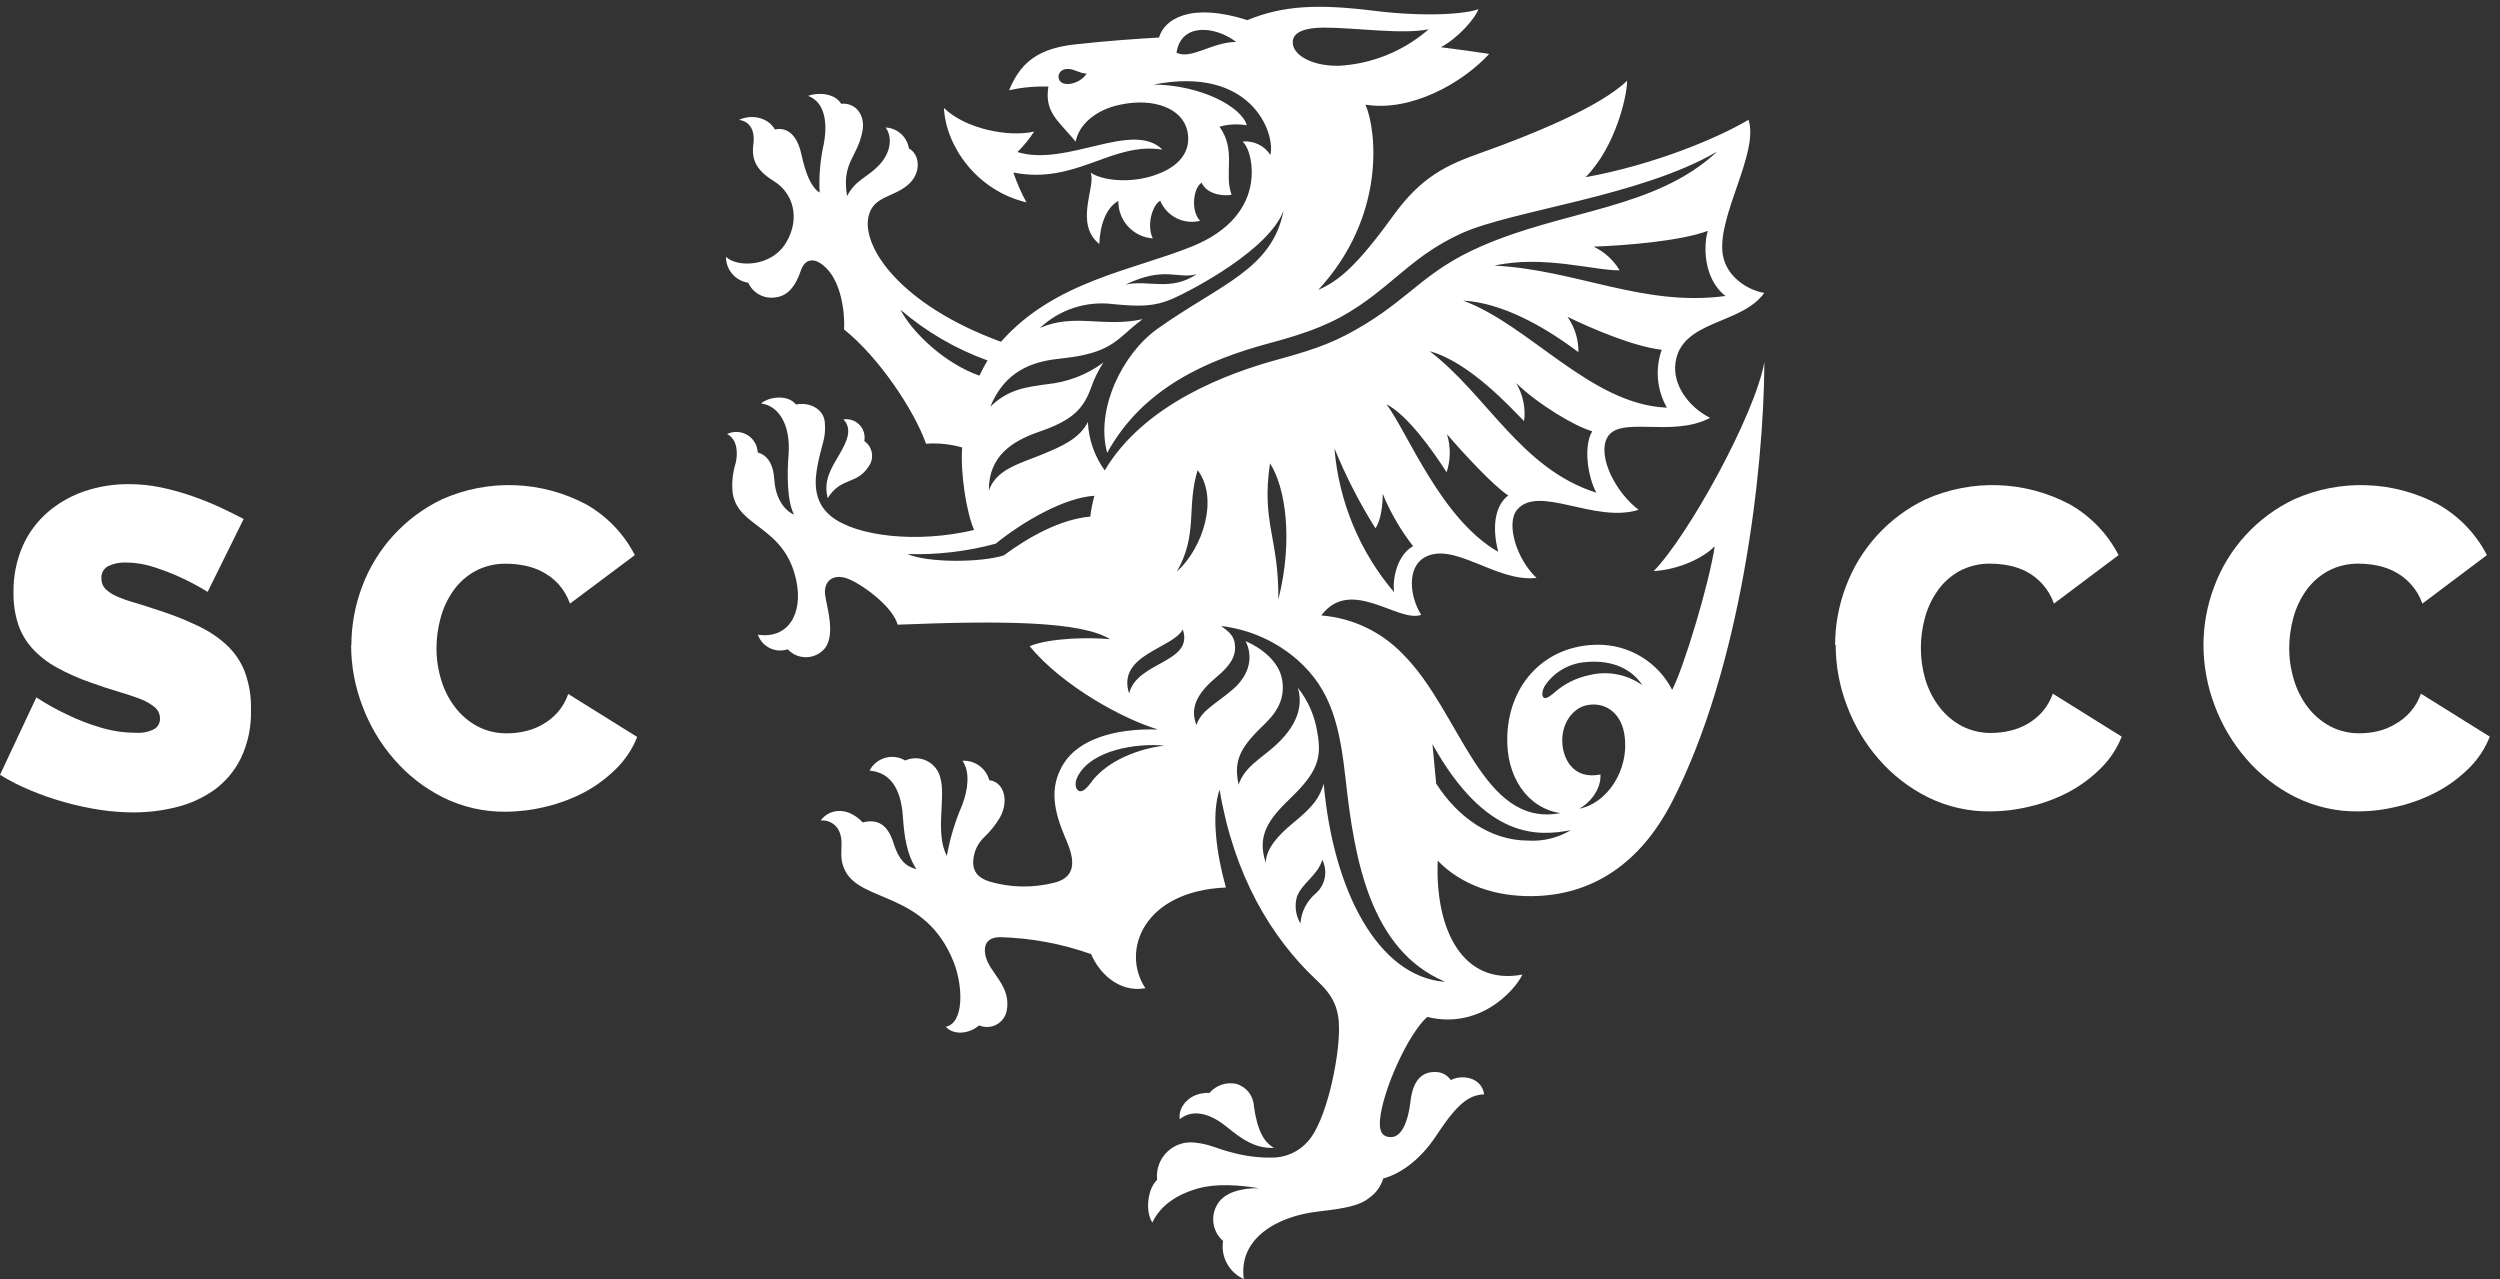 <svg width="172" height="88" viewBox="0 0 172 88" fill="none" xmlns="http://www.w3.org/2000/svg">
<rect x="0" y="0" width="172" height="88" fill="#333333" stroke="none"/>
<path d="M14.284 40.723C13.688 40.353 13.069 40.021 12.432 39.728C11.845 39.459 11.243 39.226 10.629 39.029C10 38.817 9.341 38.706 8.677 38.702C8.251 38.683 7.826 38.768 7.441 38.95C7.29 39.03 7.165 39.153 7.083 39.303C7.001 39.452 6.964 39.623 6.978 39.793C6.973 39.924 6.994 40.055 7.04 40.178C7.085 40.301 7.155 40.413 7.244 40.509C7.469 40.728 7.733 40.903 8.022 41.025C8.423 41.198 8.836 41.344 9.257 41.461C9.746 41.605 10.297 41.785 10.912 41.99C11.808 42.273 12.684 42.617 13.532 43.02C14.266 43.353 14.945 43.794 15.546 44.33C16.108 44.843 16.547 45.476 16.829 46.182C17.144 47.029 17.292 47.929 17.266 48.832C17.303 49.989 17.062 51.137 16.563 52.182C16.136 53.05 15.502 53.8 14.716 54.365C13.931 54.913 13.052 55.31 12.122 55.535C11.171 55.773 10.194 55.893 9.214 55.893C8.416 55.892 7.619 55.831 6.83 55.71C6.009 55.582 5.196 55.404 4.397 55.177C3.606 54.955 2.828 54.683 2.07 54.365C1.352 54.069 0.66 53.716 0 53.308L2.502 47.981C3.199 48.438 3.929 48.844 4.685 49.195C5.389 49.535 6.119 49.816 6.869 50.038C7.665 50.286 8.494 50.413 9.327 50.413C9.78 50.451 10.235 50.358 10.637 50.147C10.754 50.071 10.849 49.967 10.914 49.843C10.979 49.72 11.012 49.583 11.008 49.444C11.009 49.292 10.976 49.142 10.912 49.005C10.848 48.867 10.754 48.746 10.637 48.649C10.329 48.402 9.982 48.207 9.611 48.073C9.174 47.907 8.668 47.745 8.105 47.575C7.541 47.404 6.934 47.212 6.301 46.981C5.465 46.697 4.655 46.339 3.882 45.911C3.259 45.568 2.695 45.125 2.214 44.601C1.78 44.117 1.45 43.55 1.244 42.933C1.024 42.239 0.918 41.513 0.93 40.785C0.907 39.671 1.126 38.565 1.572 37.544C1.973 36.645 2.57 35.847 3.319 35.208C4.061 34.579 4.916 34.098 5.838 33.789C6.804 33.466 7.816 33.304 8.834 33.309C9.595 33.306 10.355 33.383 11.1 33.54C11.822 33.693 12.534 33.891 13.231 34.134C13.915 34.373 14.557 34.632 15.157 34.911C15.751 35.191 16.288 35.457 16.764 35.706L14.284 40.723Z" fill="white" style="fill:white;fill-opacity:1;"/>
<path d="M24.175 44.37C24.178 43.009 24.425 41.658 24.904 40.384C25.889 37.725 27.875 35.556 30.437 34.34C32.004 33.648 33.708 33.32 35.421 33.382C37.133 33.444 38.809 33.894 40.323 34.698C41.758 35.51 42.924 36.724 43.676 38.192L39.214 41.528C39.041 41.033 38.773 40.578 38.423 40.187C38.11 39.848 37.741 39.564 37.332 39.349C36.944 39.143 36.527 38.996 36.096 38.912C35.689 38.831 35.275 38.788 34.86 38.785C34.1 38.763 33.347 38.941 32.677 39.301C32.086 39.63 31.577 40.088 31.188 40.641C30.789 41.208 30.493 41.841 30.314 42.51C30.129 43.185 30.033 43.881 30.03 44.58C30.028 45.33 30.138 46.077 30.358 46.794C30.561 47.47 30.885 48.103 31.314 48.663C31.727 49.204 32.252 49.651 32.851 49.973C33.481 50.3 34.181 50.465 34.891 50.453C35.304 50.453 35.715 50.406 36.118 50.314C36.541 50.22 36.947 50.063 37.323 49.846C37.715 49.627 38.067 49.343 38.367 49.008C38.688 48.638 38.936 48.209 39.096 47.746L43.838 50.702C43.515 51.523 43.022 52.267 42.393 52.886C41.748 53.529 41.012 54.075 40.209 54.506C39.369 54.947 38.477 55.281 37.554 55.501C36.651 55.724 35.725 55.84 34.794 55.846C33.3 55.864 31.823 55.527 30.485 54.864C29.201 54.22 28.057 53.33 27.118 52.244C26.174 51.162 25.434 49.918 24.934 48.571C24.423 47.237 24.159 45.821 24.157 44.392" fill="white" style="fill:white;fill-opacity:1;"/>
<path d="M126.256 44.37C126.257 43.008 126.504 41.658 126.985 40.384C127.966 37.724 129.951 35.554 132.513 34.34C134.081 33.648 135.785 33.32 137.498 33.382C139.21 33.444 140.886 33.894 142.4 34.698C143.835 35.511 145.003 36.725 145.758 38.192L141.312 41.528C141.141 41.033 140.872 40.577 140.522 40.187C140.217 39.848 139.857 39.563 139.456 39.344C139.067 39.139 138.649 38.992 138.216 38.908C137.809 38.826 137.396 38.784 136.98 38.781C136.22 38.76 135.468 38.937 134.797 39.296C134.206 39.626 133.697 40.084 133.308 40.637C132.909 41.204 132.613 41.836 132.435 42.506C132.25 43.181 132.156 43.877 132.155 44.576C132.153 45.318 132.259 46.056 132.47 46.768C132.676 47.442 133 48.075 133.426 48.637C133.839 49.178 134.363 49.625 134.963 49.947C135.594 50.274 136.296 50.439 137.007 50.427C137.418 50.427 137.828 50.38 138.229 50.287C138.66 50.197 139.074 50.041 139.456 49.825C139.848 49.605 140.201 49.321 140.5 48.986C140.823 48.616 141.072 48.188 141.234 47.724L145.972 50.68C145.65 51.502 145.157 52.247 144.526 52.864C143.881 53.507 143.146 54.053 142.343 54.484C141.503 54.926 140.611 55.26 139.688 55.479C138.785 55.703 137.858 55.818 136.928 55.824C135.435 55.842 133.96 55.505 132.623 54.842C131.337 54.199 130.192 53.309 129.251 52.222C128.309 51.139 127.569 49.895 127.068 48.55C126.558 47.215 126.296 45.799 126.295 44.37" fill="white" style="fill:white;fill-opacity:1;"/>
<path d="M151.599 44.37C151.6 43.008 151.847 41.658 152.328 40.384C153.309 37.722 155.296 35.552 157.86 34.34C159.427 33.648 161.131 33.32 162.843 33.382C164.554 33.444 166.23 33.894 167.742 34.698C169.178 35.511 170.345 36.725 171.1 38.191L166.659 41.528C166.487 41.032 166.216 40.577 165.865 40.187C165.554 39.846 165.188 39.561 164.782 39.344C164.394 39.139 163.977 38.991 163.546 38.908C163.138 38.826 162.722 38.784 162.306 38.781C161.554 38.762 160.811 38.94 160.149 39.296C159.556 39.625 159.046 40.084 158.655 40.637C158.256 41.203 157.96 41.836 157.782 42.506C157.596 43.18 157.501 43.876 157.498 44.576C157.495 45.326 157.606 46.072 157.826 46.79C158.029 47.464 158.351 48.097 158.777 48.659C159.191 49.2 159.715 49.646 160.315 49.969C160.945 50.296 161.648 50.461 162.358 50.449C162.77 50.449 163.18 50.402 163.581 50.309C164.004 50.211 164.409 50.048 164.782 49.825C165.174 49.606 165.527 49.322 165.825 48.986C166.15 48.617 166.399 48.188 166.559 47.724L171.297 50.68C170.975 51.502 170.482 52.246 169.851 52.864C169.201 53.51 168.458 54.056 167.646 54.484C166.807 54.926 165.915 55.26 164.991 55.479C164.09 55.703 163.165 55.819 162.236 55.824C160.742 55.842 159.265 55.505 157.926 54.842C156.641 54.198 155.496 53.308 154.555 52.222C153.614 51.138 152.874 49.894 152.371 48.549C151.863 47.215 151.601 45.799 151.599 44.37Z" fill="white" style="fill:white;fill-opacity:1;"/>
<path d="M117.989 37.475C117.609 40.152 115.805 46.03 115.046 47.462C114.566 46.528 113.837 45.743 112.94 45.196C112.044 44.648 111.013 44.358 109.963 44.358C106.382 44.358 103.849 46.977 103.705 50.567C103.57 53.532 105.185 55.632 107.36 55.942C101.937 56.969 100.504 48.991 96.539 45.026C95.056 43.469 93.05 42.514 90.906 42.344C92.919 39.641 96.203 42.877 97.78 42.301C96.967 41.013 96.81 39.069 97.972 38.371C99.989 37.179 102.941 40.091 105.709 39.759C104.325 38.449 103.596 36.004 104.373 35.074C105.854 33.305 109.723 36.03 112.736 35.074C111.172 33.895 109.915 31.445 110.552 30.153C111.356 28.528 114.98 30.153 117.657 28.751C116.094 27.956 115.085 26.419 115.268 24.995C115.648 22 119.788 22.375 121.382 20.153C120.159 19.943 118.718 18.974 118.517 17.445C118.163 14.804 121.032 10.502 120.299 8.24C118.163 9.515 113.801 11.332 109.089 12.192C111.159 10.088 111.945 6.594 111.945 5.555C110.081 7.363 105.338 9.288 102.002 10.472C99.474 11.367 97.793 12.153 95.823 14.878C93.343 18.314 92.077 19.345 90.697 19.943C95.378 14.878 94.71 8.957 93.946 7.201C97.098 7.712 100.64 5.695 102.456 3.708C101.434 3.555 100.435 3.411 99.129 3.249C100.277 2.647 101.491 1.289 101.714 0.629C101.015 0.917 98.356 1.214 94.5 0.738C90.644 0.262 88.256 0.38 85.819 1.385C81.889 0.127 80.09 1.337 79.741 2.581C78.051 2.682 76.33 2.795 73.942 3.057C71.073 3.372 70.108 4.607 69.422 6.21C70.31 6.012 71.22 5.927 72.129 5.957C71.841 7.738 72.828 8.31 74.007 9.747C74.199 8.664 75.278 7.564 77.094 7.197C79.378 6.716 81.335 7.454 81.684 8.983C81.99 10.323 81.247 11.489 79.295 12.101C77.671 12.616 75.854 12.419 75.025 11.878C75.461 12.707 73.863 15.371 75.632 16.786C75.68 15.476 76.094 14.301 76.942 13.821C76.931 14.474 77.172 15.105 77.614 15.586C78.056 16.066 78.666 16.358 79.317 16.402C78.88 15.576 79.251 14.127 79.824 13.808C80.038 14.329 80.434 14.756 80.937 15.01C81.441 15.264 82.019 15.329 82.566 15.192C81.88 14.476 82.129 12.865 82.675 12.572C82.994 13.306 84.029 13.528 84.732 13.398C84.19 11.904 85.081 10.371 83.902 8.716C84.513 8.545 85.155 8.512 85.78 8.62C85.43 7.35 82.627 5.852 79.378 5.817C86.042 4.507 87.758 9.101 87.404 10.659C87.201 10.345 86.916 10.093 86.579 9.931C86.243 9.768 85.868 9.702 85.496 9.738C86.002 10.245 86.238 11.485 86.068 12.572C85.819 14.179 84.723 15.865 81.99 16.965C77.937 18.598 72.531 19.354 68.868 23.515C61.903 20.961 59.261 16.965 59.759 14.865C60.095 13.507 61.383 13.598 62.413 12.764C63.444 11.93 63.287 10.616 62.531 10.21C62.471 9.822 62.278 9.468 61.986 9.206C61.694 8.944 61.321 8.791 60.929 8.773C61.365 9.35 61.365 10.393 60.527 11.31C59.689 12.227 58.877 12.332 58.278 13.493C57.898 11.153 58.973 10.873 59.331 9.053C59.571 7.821 58.78 7.044 57.872 7.14C57.435 6.406 56.261 6.337 55.601 6.598C56.702 7.005 56.964 8.345 56.68 9.887C56.43 10.99 56.333 12.123 56.392 13.253C55.794 12.873 55.435 11.965 55.126 10.581C54.815 9.197 54.099 8.738 53.309 8.908C52.872 8.096 51.719 7.83 50.846 8.249C51.553 8.345 51.973 8.93 51.829 9.948C51.671 11.079 52.156 11.795 53.261 12.476C54.514 13.245 55.108 14.961 54.091 16.681C53.073 18.402 50.68 18.402 49.947 17.668C49.944 18.1 50.098 18.518 50.38 18.846C50.661 19.173 51.052 19.388 51.479 19.45C51.633 19.792 51.892 20.076 52.219 20.259C52.547 20.442 52.924 20.515 53.296 20.467C54.169 20.384 54.719 19.751 55.108 18.59C55.357 17.865 55.981 17.611 56.798 18.397C57.881 19.419 58.134 21.489 58.073 22.668C60.431 24.546 62.876 28.179 63.711 30.528C64.547 30.467 65.388 30.554 66.195 30.786C66.069 32.506 66.479 35.244 67.02 36.462C63.151 37.384 58.938 36.925 57.182 35.524C55.872 34.467 56.069 32.952 56.261 31.956C56.549 30.471 56.833 30.209 56.75 29.074C56.68 28.14 55.715 27.642 54.759 27.829C54.187 27.1 52.846 27.314 52.366 27.76C53.514 27.899 54.418 29.135 54.252 31.301C54.143 32.672 54.156 34.519 54.632 35.41C53.916 35.091 53.357 34.231 53.278 33.039C53.2 31.847 52.767 31.319 52.13 31.126C52.12 30.883 52.049 30.646 51.925 30.437C51.801 30.228 51.627 30.052 51.418 29.927C51.21 29.801 50.973 29.73 50.73 29.718C50.487 29.706 50.245 29.755 50.025 29.86C50.741 30.235 50.772 31.17 50.619 31.843C50.418 32.483 50.342 33.156 50.396 33.825C50.684 36.336 53.995 36.113 54.789 39.965C55.257 42.213 54.239 43.978 52.139 43.667C52.282 44.07 52.578 44.401 52.962 44.589C53.347 44.776 53.789 44.806 54.195 44.672C54.361 44.851 54.564 44.992 54.789 45.086C55.014 45.179 55.257 45.224 55.501 45.215C55.745 45.207 55.984 45.146 56.203 45.038C56.421 44.929 56.614 44.774 56.767 44.584C57.497 43.598 56.868 41.711 56.767 40.921C56.658 40.047 57.243 39.467 58.221 39.777C59.13 40.061 61.422 41.685 61.758 42.978C68.972 42.689 74.37 42.737 76.378 43.978C74.99 43.838 72.221 43.882 70.837 44.458C73.129 47.226 77.287 49.475 79.675 50.191C76.618 50.095 74.221 50.903 73.199 52.506C72.326 53.894 72.326 55.349 73.225 57.475C73.579 58.348 74.535 60.222 72.553 60.724C71.085 61.103 69.542 61.079 68.086 60.654C67.213 60.379 66.959 59.903 66.955 59.344C66.957 59.017 67.025 58.693 67.155 58.393C67.286 58.092 67.476 57.822 67.715 57.597C68.133 57.202 68.494 56.751 68.789 56.257C69.448 55.082 69.068 53.79 68.064 53.68C67.956 53.28 67.714 52.929 67.379 52.685C67.044 52.441 66.635 52.319 66.221 52.34C66.745 53.104 66.614 54.305 66.195 55.397C65.709 56.516 65.356 57.688 65.143 58.89C64.322 57.327 65.073 54.89 64.706 53.558C64.653 53.302 64.543 53.062 64.384 52.854C64.225 52.646 64.022 52.477 63.788 52.358C63.555 52.239 63.299 52.175 63.037 52.169C62.776 52.162 62.517 52.215 62.278 52.322C62.073 52.199 61.845 52.119 61.608 52.088C61.371 52.056 61.13 52.074 60.9 52.139C60.669 52.205 60.455 52.317 60.27 52.468C60.085 52.62 59.933 52.808 59.824 53.021C61.243 53.13 61.986 54.252 62.117 56.161C62.204 57.427 62.348 58.72 63.051 59.803C62.488 59.65 61.903 59.366 61.483 58.025C61.064 56.685 60.344 56.331 59.357 56.584C58.208 55.375 56.964 55.733 56.466 56.449C56.727 56.425 56.988 56.482 57.215 56.612C57.442 56.743 57.623 56.941 57.732 57.178C58.139 58.099 57.601 58.82 58.139 59.894C59.256 62.13 63.68 61.3 65.614 66.195C66.274 67.868 66.331 70.401 65.064 70.641C65.641 71.261 66.715 71.117 67.357 70.545C67.546 70.626 67.751 70.664 67.956 70.656C68.162 70.649 68.363 70.595 68.546 70.5C68.728 70.404 68.887 70.27 69.01 70.105C69.134 69.941 69.219 69.751 69.26 69.549C69.606 67.802 68.034 66.929 67.798 65.728C67.623 64.855 68.064 64.488 68.793 64.475C70.935 64.533 73.054 64.928 75.073 65.645C75.575 66.868 76.937 68.322 78.802 67.99C77.103 65.431 78.658 61.3 84.343 61.06C83.723 58.846 83.308 56.108 83.906 54.322C84.885 60.178 87.43 64.492 90.596 67.449C91.749 68.523 92.125 69.392 92.125 70.794C92.125 72.977 91.216 77.208 89.972 78.54C89.659 78.894 89.272 79.176 88.84 79.367C88.407 79.558 87.938 79.653 87.465 79.645C86.546 79.653 85.63 79.533 84.745 79.287C83.806 79.064 83.238 78.715 82.26 78.619C81.909 78.566 81.549 78.596 81.211 78.704C80.872 78.812 80.562 78.997 80.306 79.244C80.05 79.491 79.854 79.793 79.734 80.127C79.613 80.462 79.57 80.82 79.61 81.173C78.942 81.798 78.78 83.357 79.282 84.112C79.845 82.903 81.003 82.204 82.217 81.824C83.684 81.365 85.391 81.553 86.623 81.75C85.452 81.728 84.221 82.02 83.745 82.876C83.508 83.274 83.419 83.743 83.493 84.2C83.566 84.657 83.797 85.074 84.147 85.378C84.064 85.911 84.159 86.457 84.417 86.93C84.675 87.404 85.082 87.779 85.575 87.998C85.19 85.274 87.758 83.675 90.754 83.344C92.697 83.125 93.609 82.907 94.203 82.413C94.667 82.09 95.007 81.619 95.168 81.077C96.138 80.828 97.596 79.986 98.814 78.134C100.247 75.951 101.037 75.335 102.111 75.291C101.919 74.051 100.487 73.929 99.819 74.313C99.694 74.13 99.525 73.983 99.327 73.885C99.129 73.787 98.909 73.742 98.688 73.754C97.924 73.754 97.221 74.217 97.046 75.745C96.893 77.082 96.452 78.365 95.557 78.226C95.155 78.169 94.867 77.929 94.945 77.038C95.12 75.042 96.862 71.152 98.194 69.964C101.727 70.837 104.164 68.243 104.744 67.051C100.683 67.816 98.723 64.043 98.915 59.217C100.6 60.934 102.924 61.68 105.413 61.654C109.57 61.606 112.862 59.383 115.019 55.2C119.766 45.982 121.351 32.493 121.39 24.913C120.722 28.589 116.15 36.855 113.775 39.292C115.447 39.196 117.168 38.419 117.98 37.572M72.824 5.284C72.824 5.057 73.007 4.695 73.557 4.747C73.994 4.791 74.313 5.057 74.767 5.066C74.265 5.839 72.872 6.096 72.824 5.284ZM80.942 3.625C81.265 1.524 83.636 1.804 85.051 2.887C83.4 2.887 81.942 4.127 80.942 3.625ZM95.911 40.742C93.541 37.954 92.107 34.493 91.81 30.847C92.588 32.756 93.53 34.594 94.627 36.34C94.994 35.873 95.151 34.676 95.125 33.965C95.658 35.257 96.363 36.472 97.221 37.576C96.168 38.152 95.788 39.737 95.911 40.742ZM103.076 37.965C99.146 35.72 96.871 29.794 95.391 27.812C96.823 28.55 98.57 30.987 99.526 32.493C99.807 31.644 99.816 30.728 99.552 29.873C100.675 31.183 102.766 33.441 103.766 34.087C102.836 34.803 102.644 36.27 103.076 37.956M98.308 24.148C101.094 24.882 103.958 28.078 104.858 28.974C104.974 28.063 104.78 27.14 104.308 26.354C105.814 27.812 108.347 29.336 109.548 29.672C108.923 30.698 109.238 32.825 109.832 33.899C104.627 32.253 102.334 27.188 98.321 24.131M100.662 20.681C103.356 20.834 106.238 22.454 108.596 24.231C108.608 23.36 108.344 22.506 107.84 21.795C109.631 22.668 112.456 23.851 114.325 24.065C114.095 24.716 114.008 25.408 114.07 26.096C114.132 26.783 114.341 27.449 114.683 28.048C109.443 27.834 105.247 22.371 100.662 20.681ZM118.696 20.367C113.019 21.118 108.487 18.563 102.819 18.275C106.155 17.524 109.779 18.637 111.43 18.598C111.008 17.889 110.385 17.322 109.64 16.969C111.823 16.891 115.613 16.59 117.5 15.882C117.211 16.777 117.142 19.148 118.718 20.367M88.95 2.773C89.046 2.188 89.823 1.9 91.103 1.9C93.243 1.9 96.509 2.389 98.295 2.013C96.556 3.53 94.356 4.417 92.05 4.529C90.042 4.529 88.81 3.655 88.95 2.782M82.33 18.865C80.514 20.087 78.955 19.218 77.431 19.585C80.121 18.275 81.055 19.231 82.33 18.865ZM75.011 35.541C72.907 35.733 70.741 36.969 69.055 38.214C67.475 38.707 63.859 38.737 62.431 38.117C64.478 38.182 66.524 37.942 68.501 37.406C70.457 35.825 73.26 34.235 75.295 34.109C75.164 34.578 75.069 35.057 75.011 35.541ZM76.016 32.38C75.306 31.403 74.899 30.24 74.846 29.035C74.252 30.214 72.963 30.746 71.645 31.288C70.186 31.886 68.518 32.288 68.034 33.76C68.007 31.371 69.653 30.34 71.487 29.707C73.797 28.912 74.544 28.131 75.073 26.65C75.283 26.051 75.564 25.48 75.911 24.947C74.77 25.788 73.422 26.302 72.012 26.436C70.702 26.629 69.391 26.738 68.13 27.987C68.942 26.022 70.37 24.93 72.854 24.685C75.418 24.415 76.317 23.921 77.343 23.013C77.723 22.677 78.103 22.336 78.61 21.961C75.902 22.55 73.937 21.524 71.553 22.559C72.218 21.933 73.013 21.462 73.881 21.179C74.749 20.896 75.669 20.808 76.575 20.921C78.387 21.1 79.418 21.096 80.618 20.576C82.099 19.93 87.33 17.157 88.308 14.485C87.54 18.541 83.941 19.559 79.64 22.616C77.217 24.336 75.356 28.17 76.173 31.157C78.61 26.716 83.007 24.773 87.352 23.607C90.133 22.864 91.762 22.223 93.548 21.013C96.072 19.301 97.435 17.476 100.535 16.061C104.085 14.45 112.845 13.528 118.146 10.424C113.88 14.419 107.666 14.402 101.841 16.974C98.142 18.598 97.098 20.367 93.915 22.31C92.05 23.445 90.732 23.969 87.998 24.712C84.505 25.659 78.732 27.768 75.994 32.38M87.95 41.244C87.989 36.973 86.767 35.943 87.378 31.877C88.43 33.502 88.994 37.117 87.95 41.244ZM80.963 39.331C82.444 36.751 81.614 34.917 82.396 32.345C83.858 34.266 82.78 37.694 80.963 39.331ZM67.379 25.843C65.012 25.017 62.763 22.882 61.951 21.306C63.718 22.826 65.749 24.009 67.942 24.799C67.736 25.141 67.548 25.494 67.379 25.856M75.134 53.755C74.763 54.239 74.496 54.501 74.26 54.427C74.025 54.353 73.863 53.929 74.164 53.375C75.147 51.584 78.173 51.121 80.116 51.296C78.409 51.501 76.269 52.274 75.121 53.755M77.684 47.711C76.811 45.043 80.71 44.615 81.374 43.301C82.16 45.624 78.225 45.484 77.684 47.711ZM89.474 63.54C89.31 63.268 89.204 62.966 89.161 62.651C89.118 62.337 89.14 62.017 89.225 61.711C89.566 60.759 90.679 60.209 90.972 59.152C91.163 59.531 91.224 59.962 91.145 60.379C91.066 60.796 90.852 61.175 90.535 61.458C90.226 61.715 89.972 62.032 89.789 62.39C89.606 62.748 89.497 63.139 89.47 63.54M99.369 67.545C94.85 67.178 91.732 61.375 91.072 53.925C90.771 54.886 90.413 55.436 88.954 56.632C87.928 57.471 87.085 58.414 87.09 59.37C86.444 57.492 87.295 56.344 88.775 54.925C90.592 53.178 90.959 52.191 90.64 50.445C90.474 49.3 90.009 48.22 89.291 47.314C89.548 48.187 89.588 49.589 87.797 51.244C86.828 52.148 85.614 52.746 85.216 53.99C84.823 52.183 85.444 51.309 87.112 49.711C87.985 48.838 88.422 47.912 88.203 46.729C87.976 45.44 86.657 44.515 85.697 44.109C86.173 45.06 86.094 46.322 84.823 47.427C83.631 48.453 82.64 48.868 82.317 49.886C81.933 48.899 82.129 47.903 83.627 46.641C84.85 45.628 85.081 44.965 84.937 44.178C84.828 43.615 84.321 43.305 84.011 43.069C85.951 43.298 87.778 44.106 89.251 45.388C91.609 47.458 92.181 49.977 92.588 53.685C93.181 59.078 94.256 65.335 99.373 67.523M98.806 53.886L98.552 51.196C102.247 57.82 105.845 57.532 108.072 57.117C107.19 57.645 106.168 57.895 105.142 57.833C102.583 57.833 100.304 56.257 98.806 53.903M108.631 55.65C109.238 55.349 110.172 54.41 110.111 53.283C108.321 53.65 107.578 52.318 107.491 51.174C107.395 49.746 108.225 48.785 109.028 48.554C110.338 48.196 111.491 48.991 111.744 50.449C112.181 53.012 110.487 55.331 108.622 55.641M106.308 47.148C106.628 46.684 107.048 46.3 107.539 46.023C108.029 45.746 108.575 45.584 109.137 45.55C110.447 45.423 112.063 45.729 112.993 47.139C112.47 46.768 111.874 46.514 111.243 46.395C110.613 46.275 109.965 46.294 109.343 46.449C108.435 46.635 107.594 47.06 106.906 47.681C106.557 47.973 106.334 48.095 106.199 47.991C106.063 47.886 106.081 47.502 106.308 47.148Z" fill="white" style="fill:white;fill-opacity:1;"/>
<path d="M87.654 78.968C86.968 78.606 86.501 77.781 86.27 76.113C86.253 75.759 86.126 75.419 85.905 75.142C85.685 74.865 85.383 74.663 85.043 74.567C84.709 74.498 84.362 74.52 84.04 74.63C83.717 74.741 83.43 74.936 83.209 75.196C81.802 75.126 81.025 76.222 81.169 76.999C82.204 76.161 83.506 76.794 84.423 77.545C85.431 78.375 86.388 79.043 87.654 78.968Z" fill="white" style="fill:white;fill-opacity:1;"/>
<path d="M79.977 10.294C77.912 8.255 73.392 11.513 69.999 10.46C70.432 10.035 70.817 9.563 71.147 9.054C69.353 9.456 66.418 8.862 64.942 7.43C65.078 10.05 67.183 13.106 70.619 13.923C70.26 13.266 69.959 12.58 69.72 11.871C74.06 12.718 76.462 9.735 79.981 10.294" fill="white" style="fill:white;fill-opacity:1;"/>
<path d="M56.946 34.274C56.623 33.038 57.226 32.169 57.745 31.274C58.265 30.379 58.671 29.527 58.029 28.855C58.23 28.824 58.434 28.841 58.626 28.906C58.819 28.971 58.992 29.081 59.133 29.227C59.273 29.373 59.376 29.551 59.434 29.745C59.491 29.94 59.501 30.145 59.462 30.344C59.6 30.438 59.718 30.56 59.808 30.701C59.898 30.843 59.958 31.001 59.985 31.166C60.012 31.332 60.005 31.501 59.965 31.663C59.924 31.826 59.851 31.979 59.75 32.112C58.933 33.366 57.863 32.802 56.946 34.274Z" fill="white" style="fill:white;fill-opacity:1;"/>
</svg>
